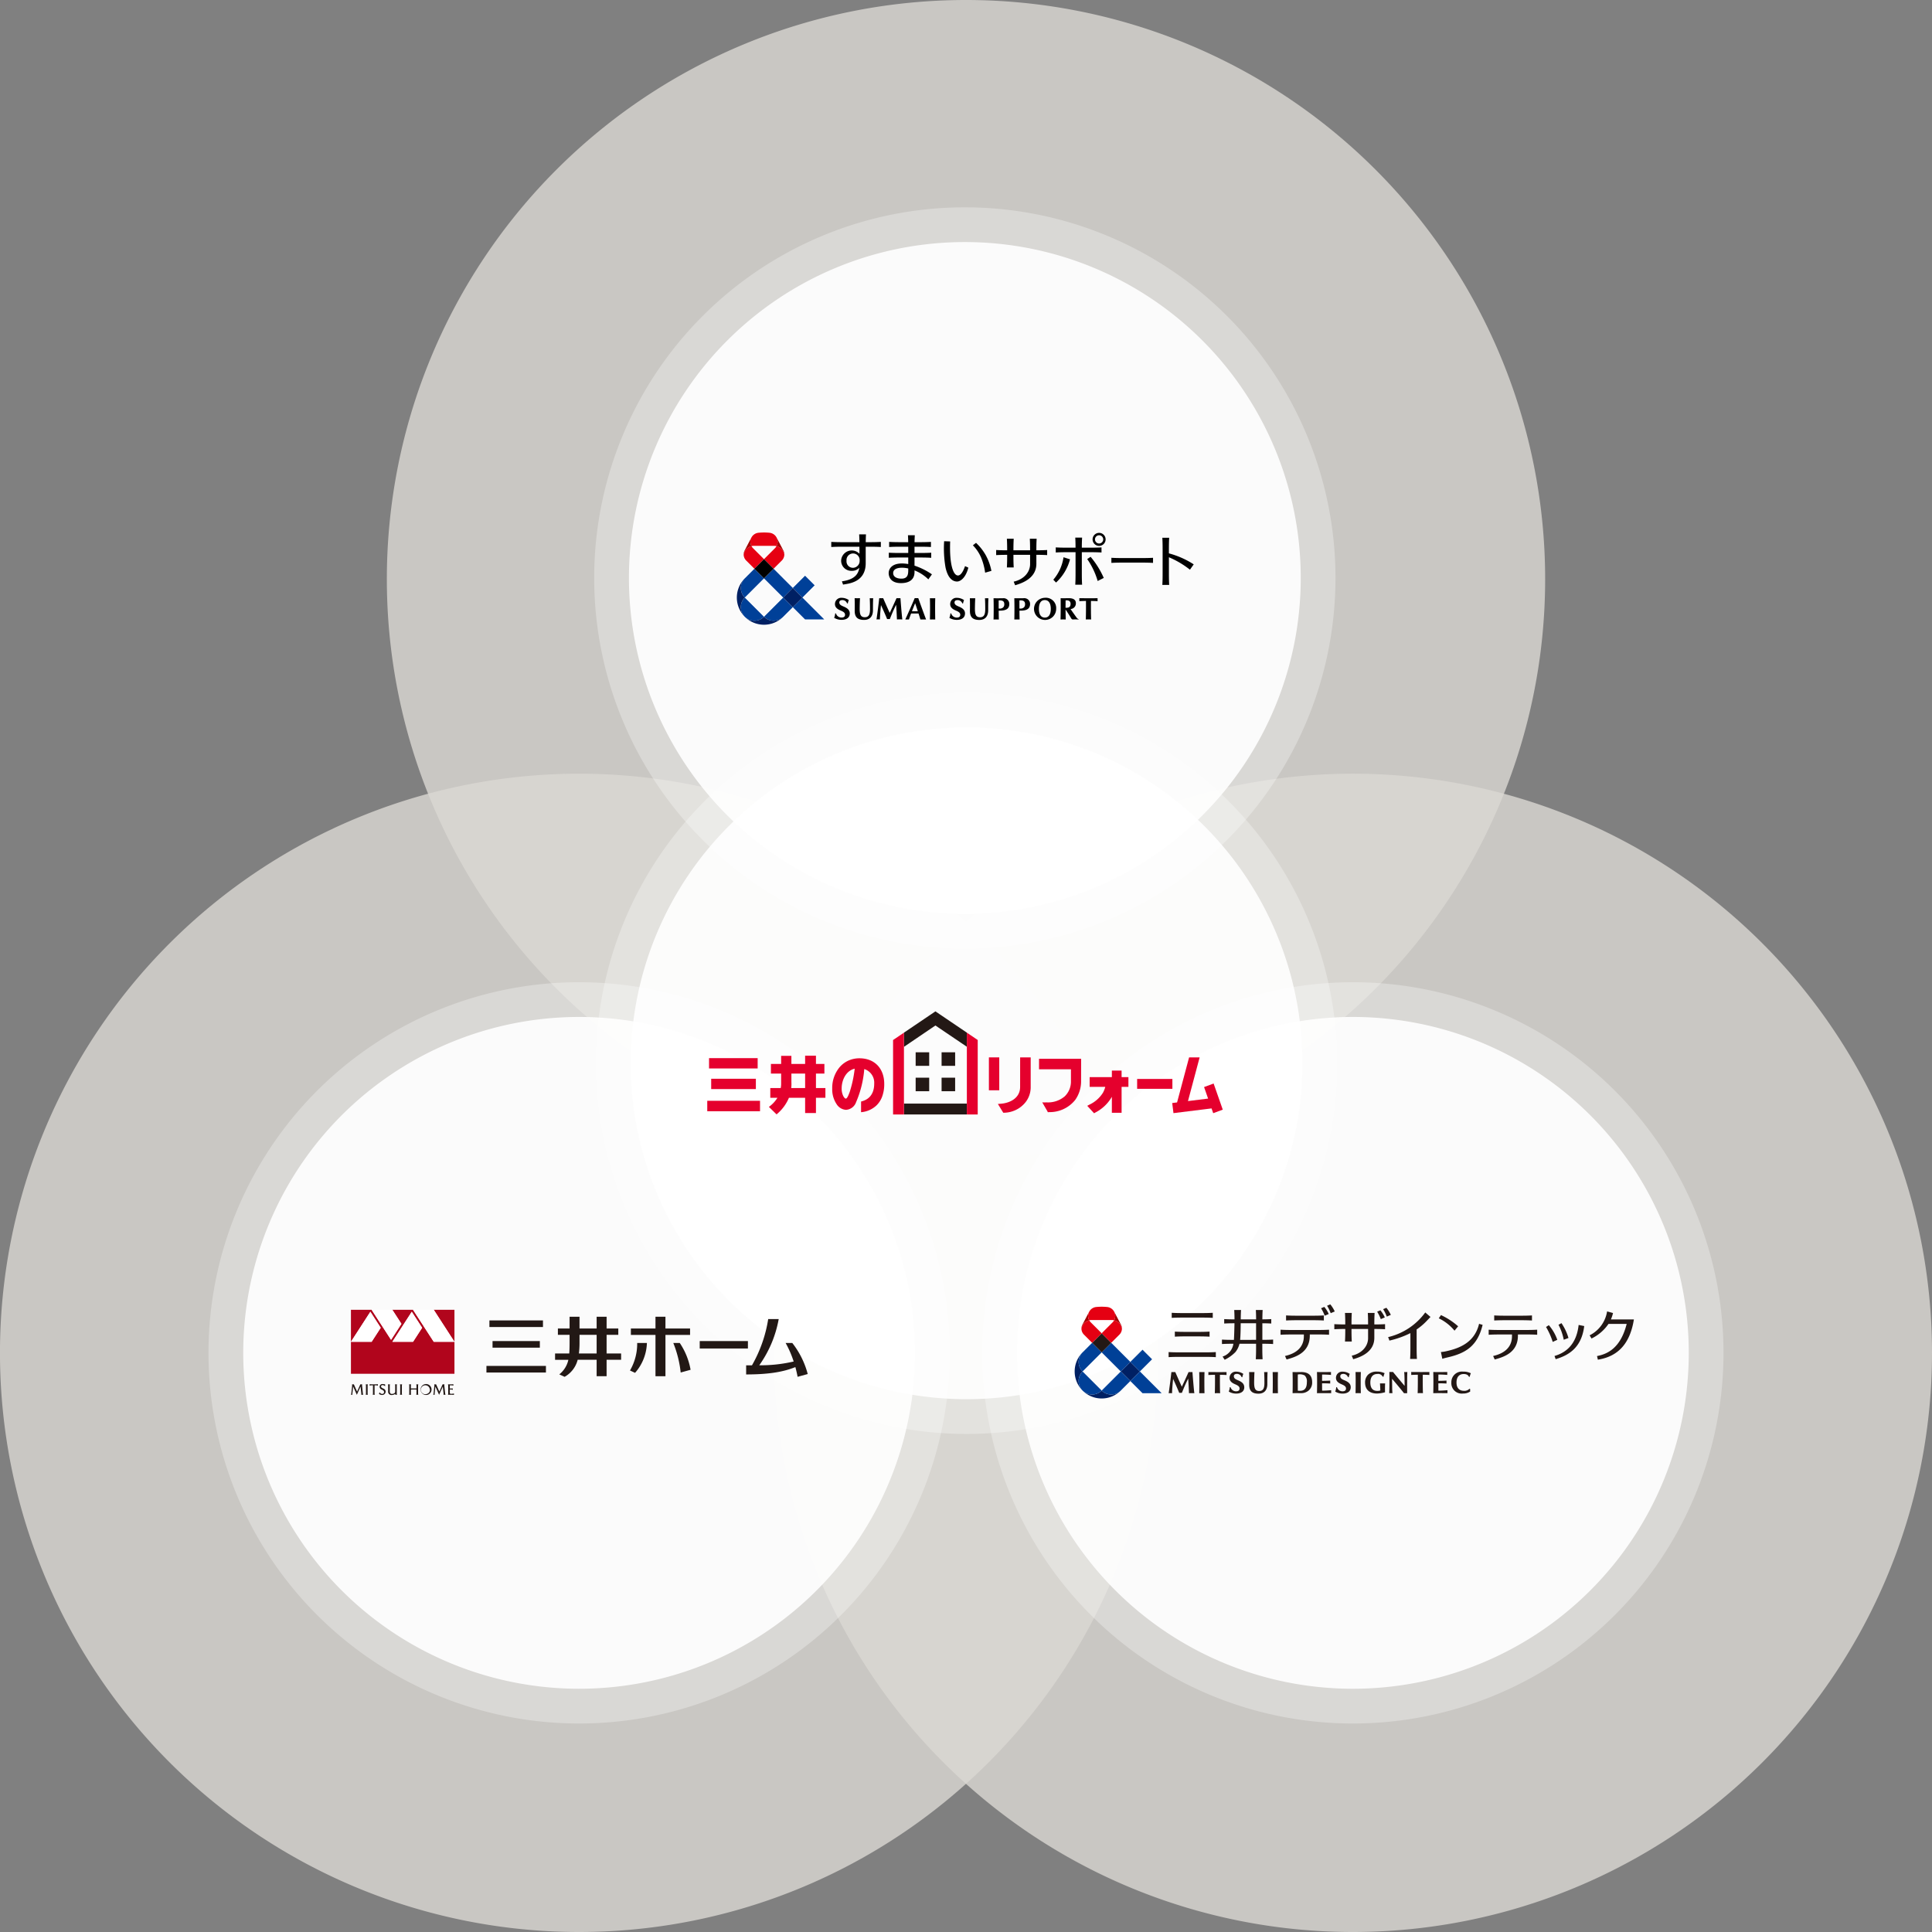 <svg id="グループ_1043" data-name="グループ 1043" xmlns="http://www.w3.org/2000/svg" xmlns:xlink="http://www.w3.org/1999/xlink" width="431" height="431" viewBox="0 0 431 431">
  <rect x="0" y="0" width="431" height="431" fill="#808080" stroke="none"/>
  <defs>
    <clipPath id="clip-path">
      <rect id="長方形_861" data-name="長方形 861" width="431" height="431" fill="none"/>
    </clipPath>
    <clipPath id="clip-path-3">
      <rect id="長方形_832" data-name="長方形 832" width="258.394" height="258.393" transform="translate(86.303)" fill="none"/>
    </clipPath>
    <clipPath id="clip-path-4">
      <rect id="長方形_833" data-name="長方形 833" width="258.393" height="258.393" transform="translate(172.607 172.607)" fill="none"/>
    </clipPath>
    <clipPath id="clip-path-5">
      <rect id="長方形_834" data-name="長方形 834" width="258.393" height="258.393" transform="translate(0 172.607)" fill="none"/>
    </clipPath>
    <clipPath id="clip-path-6">
      <rect id="長方形_835" data-name="長方形 835" width="149.868" height="149.868" transform="translate(140.308 54.004)" fill="none"/>
    </clipPath>
    <clipPath id="clip-path-7">
      <rect id="長方形_836" data-name="長方形 836" width="149.868" height="149.868" transform="translate(226.869 226.869)" fill="none"/>
    </clipPath>
    <clipPath id="clip-path-8">
      <rect id="長方形_837" data-name="長方形 837" width="149.868" height="149.868" transform="translate(54.263 226.869)" fill="none"/>
    </clipPath>
    <clipPath id="clip-path-9">
      <rect id="長方形_838" data-name="長方形 838" width="165.371" height="165.372" transform="translate(132.556 46.252)" fill="none"/>
    </clipPath>
    <clipPath id="clip-path-10">
      <rect id="長方形_839" data-name="長方形 839" width="165.371" height="165.371" transform="translate(219.118 219.118)" fill="none"/>
    </clipPath>
    <clipPath id="clip-path-11">
      <rect id="長方形_840" data-name="長方形 840" width="165.371" height="165.371" transform="translate(46.511 219.118)" fill="none"/>
    </clipPath>
    <clipPath id="clip-path-12">
      <rect id="長方形_841" data-name="長方形 841" width="149.868" height="149.868" transform="translate(140.695 162.271)" fill="none"/>
    </clipPath>
    <clipPath id="clip-path-13">
      <rect id="長方形_842" data-name="長方形 842" width="165.372" height="165.372" transform="translate(132.943 154.519)" fill="none"/>
    </clipPath>
  </defs>
  <g id="グループ_1042" data-name="グループ 1042" clip-path="url(#clip-path)">
    <g id="グループ_1039" data-name="グループ 1039">
      <g id="グループ_1038" data-name="グループ 1038" clip-path="url(#clip-path)">
        <g id="グループ_1007" data-name="グループ 1007" opacity="0.8">
          <g id="グループ_1006" data-name="グループ 1006">
            <g id="グループ_1005" data-name="グループ 1005" clip-path="url(#clip-path-3)">
              <path id="パス_1843" data-name="パス 1843" d="M344.7,129.2A129.2,129.2,0,1,1,215.5,0,129.2,129.2,0,0,1,344.7,129.2" fill="#dbd8d3"/>
            </g>
          </g>
        </g>
        <g id="グループ_1010" data-name="グループ 1010" opacity="0.8">
          <g id="グループ_1009" data-name="グループ 1009">
            <g id="グループ_1008" data-name="グループ 1008" clip-path="url(#clip-path-4)">
              <path id="パス_1844" data-name="パス 1844" d="M431,301.8a129.2,129.2,0,1,1-129.2-129.2A129.2,129.2,0,0,1,431,301.8" fill="#dbd8d3"/>
            </g>
          </g>
        </g>
        <g id="グループ_1013" data-name="グループ 1013" opacity="0.8">
          <g id="グループ_1012" data-name="グループ 1012">
            <g id="グループ_1011" data-name="グループ 1011" clip-path="url(#clip-path-5)">
              <path id="パス_1845" data-name="パス 1845" d="M258.393,301.8a129.2,129.2,0,1,1-129.2-129.2,129.2,129.2,0,0,1,129.2,129.2" fill="#dbd8d3"/>
            </g>
          </g>
        </g>
        <g id="グループ_1016" data-name="グループ 1016" opacity="0.9">
          <g id="グループ_1015" data-name="グループ 1015">
            <g id="グループ_1014" data-name="グループ 1014" clip-path="url(#clip-path-6)">
              <path id="パス_1846" data-name="パス 1846" d="M290.176,128.938A74.934,74.934,0,1,1,215.242,54a74.934,74.934,0,0,1,74.934,74.934" fill="#fff"/>
            </g>
          </g>
        </g>
        <g id="グループ_1019" data-name="グループ 1019" opacity="0.9">
          <g id="グループ_1018" data-name="グループ 1018">
            <g id="グループ_1017" data-name="グループ 1017" clip-path="url(#clip-path-7)">
              <path id="パス_1847" data-name="パス 1847" d="M376.737,301.8A74.934,74.934,0,1,1,301.8,226.869,74.934,74.934,0,0,1,376.737,301.8" fill="#fff"/>
            </g>
          </g>
        </g>
        <g id="グループ_1022" data-name="グループ 1022" opacity="0.9">
          <g id="グループ_1021" data-name="グループ 1021">
            <g id="グループ_1020" data-name="グループ 1020" clip-path="url(#clip-path-8)">
              <path id="パス_1848" data-name="パス 1848" d="M204.131,301.8A74.934,74.934,0,1,1,129.2,226.869,74.934,74.934,0,0,1,204.131,301.8" fill="#fff"/>
            </g>
          </g>
        </g>
        <g id="グループ_1025" data-name="グループ 1025" opacity="0.3">
          <g id="グループ_1024" data-name="グループ 1024">
            <g id="グループ_1023" data-name="グループ 1023" clip-path="url(#clip-path-9)">
              <path id="パス_1849" data-name="パス 1849" d="M297.927,128.938a82.686,82.686,0,1,1-82.686-82.686,82.686,82.686,0,0,1,82.686,82.686" fill="#fff"/>
            </g>
          </g>
        </g>
        <g id="グループ_1028" data-name="グループ 1028" opacity="0.3">
          <g id="グループ_1027" data-name="グループ 1027">
            <g id="グループ_1026" data-name="グループ 1026" clip-path="url(#clip-path-10)">
              <path id="パス_1850" data-name="パス 1850" d="M384.489,301.8A82.686,82.686,0,1,1,301.8,219.117,82.686,82.686,0,0,1,384.489,301.8" fill="#fff"/>
            </g>
          </g>
        </g>
        <g id="グループ_1031" data-name="グループ 1031" opacity="0.3">
          <g id="グループ_1030" data-name="グループ 1030">
            <g id="グループ_1029" data-name="グループ 1029" clip-path="url(#clip-path-11)">
              <path id="パス_1851" data-name="パス 1851" d="M211.883,301.8A82.686,82.686,0,1,1,129.2,219.117,82.686,82.686,0,0,1,211.883,301.8" fill="#fff"/>
            </g>
          </g>
        </g>
        <g id="グループ_1034" data-name="グループ 1034" opacity="0.9">
          <g id="グループ_1033" data-name="グループ 1033">
            <g id="グループ_1032" data-name="グループ 1032" clip-path="url(#clip-path-12)">
              <path id="パス_1852" data-name="パス 1852" d="M290.563,237.205a74.934,74.934,0,1,1-74.934-74.934,74.934,74.934,0,0,1,74.934,74.934" fill="#fff"/>
            </g>
          </g>
        </g>
        <g id="グループ_1037" data-name="グループ 1037" opacity="0.3">
          <g id="グループ_1036" data-name="グループ 1036">
            <g id="グループ_1035" data-name="グループ 1035" clip-path="url(#clip-path-13)">
              <path id="パス_1853" data-name="パス 1853" d="M298.315,237.205a82.686,82.686,0,1,1-82.686-82.686,82.686,82.686,0,0,1,82.686,82.686" fill="#fff"/>
            </g>
          </g>
        </g>
      </g>
    </g>
    <g id="グループ_1041" data-name="グループ 1041">
      <g id="グループ_1040" data-name="グループ 1040" clip-path="url(#clip-path)">
        <path id="パス_1854" data-name="パス 1854" d="M192.093,245.732c1.352-.313,2.931-1.268,2.931-4.013a3.185,3.185,0,0,0-2.129-3.2l-.084-.028-.013.1a23.218,23.218,0,0,1-1.816,7.278,2.536,2.536,0,0,1-2.269,1.717,2.659,2.659,0,0,1-2.084-1.274,5.948,5.948,0,0,1-.973-3.5,7.2,7.2,0,0,1,1.657-4.745,5.659,5.659,0,0,1,1.919-1.447,5.949,5.949,0,0,1,2.5-.531c3.359,0,5.528,2.246,5.528,5.722a7.979,7.979,0,0,1-.473,2.845,5.319,5.319,0,0,1-1.264,1.951,5.65,5.65,0,0,1-3.433,1.506Zm-1.532-7.3c-1.926.525-2.8,2.633-2.8,4.371a3.754,3.754,0,0,0,.349,1.679c.18.36.407.6.57.6.241,0,.506-.452.886-1.511a26.741,26.741,0,0,0,1.092-5.049l.016-.122Z" fill="#e5002d"/>
        <rect id="長方形_844" data-name="長方形 844" width="2.311" height="7.342" transform="translate(220.608 235.886)" fill="#e5002d"/>
        <path id="パス_1855" data-name="パス 1855" d="M227.572,242.476c0,2.518-2.3,3.592-4.271,3.746l-.687.054,1.2,1.961.245-.005a6.31,6.31,0,0,0,2.269-.492,6.027,6.027,0,0,0,1.883-1.232,5.393,5.393,0,0,0,1.72-3.828v-6.789h-2.354Z" fill="#e5002d"/>
        <rect id="長方形_845" data-name="長方形 845" width="7.865" height="2.201" transform="translate(253.678 240.699)" fill="#e5002d"/>
        <path id="パス_1856" data-name="パス 1856" d="M250.211,238.836H248.04v1.45h-4.955v2.172h3.484a5.523,5.523,0,0,1-.518,1.316,7.154,7.154,0,0,1-3.023,2.658l-.478.258,1.521,1.662.293-.168a9,9,0,0,0,3.584-3.344c.032-.055.063-.111.092-.168v3.571h2.171v-5.785h1.521v-2.172h-1.521Z" fill="#e5002d"/>
        <path id="パス_1857" data-name="パス 1857" d="M241.183,236.2h-9.391v2.349h7.121v2.639a4.577,4.577,0,0,1-1.4,3.4,5.752,5.752,0,0,1-4,1.336c-.067,0-.137,0-.206,0l-.234.015-.561-.017,1.117,1.933.133.266.312-.025a7.256,7.256,0,0,0,5.8-2.736,7.152,7.152,0,0,0,1.3-4.173Z" fill="#e5002d"/>
        <path id="パス_1858" data-name="パス 1858" d="M182.027,239.494h1.884v-2.142h-1.884v-1.84h-2.416v1.84h-3.063v-1.807h-2.286v1.807h-2.281v2.142h2.281v2.188a5.792,5.792,0,0,1-.092,1.041h-2.33V244.9h1.591a7.055,7.055,0,0,1-1.515,1.733l-.386.3,1.713,1.67.295-.262A9.529,9.529,0,0,0,176,244.9h3.611v3.4h2.416v-3.4h2.108v-2.174h-2.108Zm-5.477,1.967c0-.037,0-.072,0-.088v-1.879h3.063v3.229h-3.1a8.3,8.3,0,0,0,.042-1.262" fill="#e5002d"/>
        <rect id="長方形_846" data-name="長方形 846" width="10.846" height="2.304" transform="translate(158.176 236.054)" fill="#e5002d"/>
        <rect id="長方形_847" data-name="長方形 847" width="9.968" height="2.302" transform="translate(158.655 240.655)" fill="#e5002d"/>
        <rect id="長方形_848" data-name="長方形 848" width="11.772" height="2.331" transform="translate(157.779 245.571)" fill="#e5002d"/>
        <path id="パス_1859" data-name="パス 1859" d="M270.74,241.718l-2.131.788.9,2.571-4.489.556,2.6-9.741h-2.352l-2.681,10.042-1.083.135.279,2.255,8.494-1.054.373,1.065,2.131-.789Z" fill="#e5002d"/>
        <rect id="長方形_849" data-name="長方形 849" width="14.036" height="2.425" transform="translate(201.656 246.195)" fill="#231815"/>
        <rect id="長方形_850" data-name="長方形 850" width="3.02" height="3.022" transform="translate(204.269 234.751)" fill="#231815"/>
        <rect id="長方形_851" data-name="長方形 851" width="3.02" height="3.02" transform="translate(204.269 240.416)" fill="#231815"/>
        <rect id="長方形_852" data-name="長方形 852" width="3.023" height="3.022" transform="translate(210.054 234.751)" fill="#231815"/>
        <rect id="長方形_853" data-name="長方形 853" width="3.023" height="3.02" transform="translate(210.054 240.416)" fill="#231815"/>
        <path id="パス_1860" data-name="パス 1860" d="M208.677,225.62l-7.021,4.752v3.166l7.021-4.765,7.014,4.743v-3.149Z" fill="#231815"/>
        <path id="パス_1861" data-name="パス 1861" d="M199.231,232.013v16.608h2.425V230.372Z" fill="#e5002d"/>
        <path id="パス_1862" data-name="パス 1862" d="M218.111,232.006l-2.42-1.639V248.62h2.423V232.009Z" fill="#e5002d"/>
        <path id="パス_1863" data-name="パス 1863" d="M172.693,119a2.213,2.213,0,0,0-.484-.242,2.26,2.26,0,0,0-.527-.118,12.3,12.3,0,0,0-1.245-.063h0a12.3,12.3,0,0,0-1.245.063,2.225,2.225,0,0,0-1.428.718,2.22,2.22,0,0,0-.324.466l-1.508,2.879a2.177,2.177,0,0,0-.183.486,2.131,2.131,0,0,0-.018.914,2.1,2.1,0,0,0,.12.4,2.079,2.079,0,0,0,.195.367,2.139,2.139,0,0,0,.266.326L168,126.88l-2,2a6.269,6.269,0,0,0,8.865,8.865l2-2,2.648,2.648h4.873l-5.085-5.085,2.735-2.734-2.437-2.436-2.734,2.734-3.992-3.992,1.689-1.689a2.119,2.119,0,0,0,.462-.693,2.179,2.179,0,0,0,.12-.4,2.144,2.144,0,0,0,.041-.414,2.1,2.1,0,0,0-.06-.5,2.13,2.13,0,0,0-.183-.486l-1.507-2.879a2.262,2.262,0,0,0-.325-.466,2.229,2.229,0,0,0-.417-.358m1.736,14.309-3.992,3.992-3.992-3.992,3.992-3.992Zm-1.686-11.171-2.306,2.307-2.307-2.307a1.953,1.953,0,0,1-.135-.152q.095-.009.189-.009h4.5q.095,0,.189.009a1.767,1.767,0,0,1-.135.152" fill="#fff"/>
        <path id="パス_1864" data-name="パス 1864" d="M168.294,126.88l2.143,2.143-4.286,4.285a3.03,3.03,0,0,1,0-4.285Zm-2.143,10.714a3.032,3.032,0,0,0,4.286,0l-4.286-4.286a3.032,3.032,0,0,0,0,4.286m4.286,0a3.03,3.03,0,0,0,4.285,0l2.143-2.143-2.143-2.143Zm8.571-4.286-2.143,2.143,2.734,2.735h4.286Zm-6.429-6.428-2.142,2.143,4.285,4.285,2.143-2.142Zm9.163,3.694-2.143-2.143-2.734,2.735,2.143,2.142Z" fill="#004098"/>
        <path id="パス_1865" data-name="パス 1865" d="M174.708,137.608a6.059,6.059,0,0,1-8.543,0,3.031,3.031,0,0,0,4.271-.014,3.032,3.032,0,0,0,4.272.014m-8.571-.027a6.063,6.063,0,0,1,0-8.545,3.032,3.032,0,0,0,.014,4.273,3.031,3.031,0,0,0-.014,4.272m8.585-4.272,2.143-2.144,2.143,2.144-2.143,2.143Z" fill="#002063"/>
        <path id="パス_1866" data-name="パス 1866" d="M174.976,123.687a1.922,1.922,0,0,1-.562,1.357l-1.835,1.836-2.143-2.143,2.453-2.453a2,2,0,0,0,.338-.452,2.324,2.324,0,0,1,1.749,1.855m-9.08,0a1.922,1.922,0,0,0,.562,1.357l1.835,1.836,2.143-2.143-2.453-2.453a2,2,0,0,1-.338-.452,2.324,2.324,0,0,0-1.749,1.855m4.54-4.9q.619,0,1.225.061a2.019,2.019,0,0,1,1.566,2.987,2.33,2.33,0,0,0-.538-.063h-4.506a2.33,2.33,0,0,0-.538.063,2.019,2.019,0,0,1,1.566-2.987q.6-.06,1.225-.061" fill="#e60012"/>
        <path id="パス_1867" data-name="パス 1867" d="M174.977,123.687a2.326,2.326,0,0,0-1.75-1.855,2.013,2.013,0,0,0,.023-1.913l1.507,2.879a1.91,1.91,0,0,1,.22.889m-7.355-3.768-1.507,2.879a1.909,1.909,0,0,0-.219.889,2.324,2.324,0,0,1,1.749-1.855,2.019,2.019,0,0,1-.023-1.913" fill="#a40000"/>
        <rect id="長方形_854" data-name="長方形 854" width="3.031" height="3.031" transform="translate(168.293 126.88) rotate(-45)"/>
        <path id="パス_1868" data-name="パス 1868" d="M260.766,124.317v3.562c0,1.164.018,1.869.062,2.608H259.3c.045-.739.063-1.444.063-2.608v-5.307c0-1.164-.018-1.869-.063-2.608h1.525c-.044.739-.062,1.444-.062,2.608v.877A19.3,19.3,0,0,1,266.3,125.9l-.841,1.191a20.1,20.1,0,0,0-4.7-2.779M207.9,128.125l-.8,1.123a9.212,9.212,0,0,0-3.084-2v.363c0,1.628-1.1,2.473-3.029,2.473-2.043,0-2.665-1.124-2.73-2.092-.067-1.022.638-2.242,2.8-2.289a7.956,7.956,0,0,1,1.558.129v-1.461h-1.728c-1.164,0-1.869.019-2.608.063V123.3c.739.044,1.444.063,2.608.063h1.728v-1.4h-1.651c-1.165,0-1.871.019-2.61.063v-1.137c.739.044,1.445.063,2.61.063h1.643c-.009-.594-.027-1.047-.056-1.543h1.525c-.03.5-.047.949-.056,1.543h1.049c1.164,0,1.869-.019,2.608-.063v1.137c-.739-.044-1.444-.063-2.608-.063h-1.057v1.4h1.12c1.164,0,1.869-.019,2.61-.063v1.137c-.741-.044-1.446-.063-2.61-.063h-1.12v1.813a15.437,15.437,0,0,1,3.887,1.938m-5.284-1.309a6.316,6.316,0,0,0-1.541-.164c-1.465.049-1.824.657-1.824,1.194,0,.593.449,1.2,1.745,1.24,1.443.045,1.62-.844,1.62-1.857Zm37.324-3.629v4.638c0,1.164-.018,1.869-.061,2.609H241.4c-.044-.74-.062-1.445-.062-2.609v-4.638h1.785c1.163,0,1.868.019,2.607.063v-1.137c-.739.044-1.444.063-2.607.063h-1.785c0-.953.024-1.585.062-2.244h-1.523c.039.659.058,1.291.061,2.244h-1.807c-1.164,0-1.869-.019-2.608-.063v1.137c.739-.044,1.444-.063,2.608-.063Zm-2.686,1.129a9.824,9.824,0,0,1-2.276,5.008l.608.631a10.736,10.736,0,0,0,3.12-5.179Zm13.289.182c-1.166,0-1.871-.019-2.61-.062v1.136c.739-.043,1.444-.062,2.61-.062h4.073c1.164,0,1.869.019,2.609.062v-1.136c-.74.043-1.445.062-2.609.062Zm-36.86,3.887c-1.005-.043-1.91-2.346-1.715-7.6l-1.343-.045a24.75,24.75,0,0,0,.315,5.882c.562,2.523,1.679,3.085,2.534,3.109.791.022,1.984-.862,2.55-3.1l-.742-.339s-.643,2.133-1.6,2.092m17.515-4.612c1.046,0,1.713.021,2.408.062V122.7c-.695.041-1.362.06-2.408.063,0-1.145.019-1.845.063-2.577h-1.524c.043.732.062,1.432.062,2.577h-3.716c0-1.145.02-1.845.063-2.577h-1.524c.043.732.063,1.432.063,2.577-1.073,0-1.748-.021-2.454-.063v1.136c.706-.041,1.381-.06,2.454-.062v.206c0,1.164-.02,1.869-.063,2.608h1.524c-.043-.739-.063-1.444-.063-2.608v-.206H229.8v1.984c.034,1.757-1.245,3.462-3.662,4l.322.8c1.711-.493,4.739-1.618,4.739-4.8ZM217.742,121.1l-.706.549a8.984,8.984,0,0,1,1.812,2.68,13.658,13.658,0,0,1,.92,3.424l1.4-.4a12.039,12.039,0,0,0-1.308-3.582,11.67,11.67,0,0,0-2.123-2.672m-29.683.864c-1.164,0-1.87.019-2.61.063v-1.137c.74.044,1.446.063,2.61.063h3.668c-.008-.689-.026-1.209-.058-1.746h1.524c-.032.537-.05,1.057-.058,1.746h.762c1.164,0,1.869-.019,2.61-.063v1.137c-.741-.044-1.446-.063-2.61-.063h-.767v3.668c0,4.5-4.209,4.565-5.049,4.789l-.257-.735c2.847-.395,3.668-1.618,3.877-3.032a2.127,2.127,0,0,1-1.672.687,2.252,2.252,0,0,1-2.378-2.264,2.369,2.369,0,0,1,4.081-1.544v-1.569Zm3.716,3.1a1.468,1.468,0,1,0-2.923.025,1.438,1.438,0,0,0,1.455,1.582,1.528,1.528,0,0,0,1.468-1.607m50.769-.35a16.725,16.725,0,0,1,2.334,4.9l1.36-.686a19.41,19.41,0,0,0-2.937-4.713Zm4.106-4.385a1.453,1.453,0,1,1-1.453-1.454,1.454,1.454,0,0,1,1.453,1.454m-.535,0a.917.917,0,1,0-.918.917.918.918,0,0,0,.918-.917M240.189,137.8c-.509-.707-.981-1.369-1.365-1.932a1.248,1.248,0,0,0,1.186-1.306c0-.729-.535-1.115-1.546-1.115-.438,0-.693.012-.965.012s-.888-.006-.888-.006c.017.664.013,1.247.015,2.049s-.017,1.887-.037,2.693c.429-.008.67-.008,1.16,0-.018-.485-.033-1.693-.041-2.231.4.6.789,1.177,1.207,1.889.138.237.245.35.465.342a8.343,8.343,0,0,1,1.222.013l.028-.083a.849.849,0,0,1-.441-.326m-2.344-2.214h-.14c.005-.43.009-1.357.016-1.65.84-.07,1.107.272,1.107.775,0,.769-.472.875-.983.875m-36.793.116c.113,1.3.156,1.76.242,2.484-.534-.012-.72-.014-1.2,0-.042-1.093-.116-2.4-.179-3.27-.239.486-.443.9-.737,1.565s-.67,1.622-.67,1.622H197.9c-.353-.885-1.034-2.389-1.368-3.121-.093.951-.211,2.112-.239,3.206a5.462,5.462,0,0,0-.757,0c.091-.6.244-1.751.341-2.486.079-.621.168-1.378.269-2.257h.875c.444,1.012,1.047,2.387,1.47,3.286.289-.611,1.056-2.271,1.511-3.286h.875s.06.89.178,2.257m-6.264-2.251c-.046.82-.05,1.778-.048,2.679,0,1.279-.6,2.166-1.99,2.166-1.536,0-2.079-.723-2.079-2.006,0-.594.03-1.632-.019-2.837.438.007.741.01,1.2,0-.039.652-.056,1.211-.069,1.977-.025,1.426.074,2.268,1.144,2.268.969,0,1.155-.773,1.155-1.832,0-1-.019-1.705-.06-2.414.369.01.442.011.766,0m-5.222,3.352c.026,1.1-.9,1.477-1.816,1.477a3.26,3.26,0,0,1-1.665-.452,3.668,3.668,0,0,0,.237-.989h.164a1.277,1.277,0,0,0,1.319.923c.375-.009.692-.162.707-.6.013-.424-.3-.662-.862-.912-.449-.2-1.337-.521-1.384-1.414a1.4,1.4,0,0,1,1.541-1.472,2.827,2.827,0,0,1,1.545.5h0a3.562,3.562,0,0,0-.226.762l-.164-.03a1.1,1.1,0,0,0-1.177-.72c-.358.032-.592.233-.549.6.049.41.379.591.91.814.7.293,1.4.679,1.42,1.516m55.288-3.359c-.013.206,0,.467,0,.663-.523-.028-1.026-.044-1.483-.05-.011,1.389-.006,3.036.039,4.138a11.422,11.422,0,0,0-1.185,0c.043-1.1.048-2.749.037-4.138-.457.007-.979.023-1.483.051.01-.2,0-.435,0-.664,1.587.013,2.626.025,4.078,0m-36.222.006c-.023,1.011-.032,1.367-.028,2.291,0,.9.011,1.823.028,2.453-.441-.009-.741-.01-1.185,0,.018-.63.03-1.556.03-2.453,0-.924-.006-1.28-.03-2.291.442.008.741.01,1.185,0m19.718,0c-.051,0-.871.012-1.013.012-.388,0-1.066-.007-1.066-.007.029.9.032,1.8.032,2.208,0,0,0,1.959-.032,2.535.359-.01.805-.011,1.185,0-.015-.477-.03-1.188-.037-1.979h.252c1.546,0,2.114-.525,2.114-1.493a1.271,1.271,0,0,0-1.435-1.276m.1,2.02a1.132,1.132,0,0,1-.884.287h-.152v-.094c0-.661,0-1.1,0-1.721.741-.057,1.254.093,1.254.811a1.012,1.012,0,0,1-.22.717m4.636-2.115a2.471,2.471,0,1,0,2.524,2.471,2.3,2.3,0,0,0-2.524-2.471m0,4.419c-.853,0-1.321-.692-1.321-1.948,0-1.284.457-1.962,1.321-1.962.843,0,1.326.715,1.326,1.962s-.471,1.948-1.326,1.948m-29.035-4.334c-.71,1.669-1.7,3.888-2.1,4.755.228-.01.576-.006.821,0,.129-.4.293-.858.475-1.339h1.663c.158.495.307.973.416,1.339.4,0,.675-.016,1.27,0-.417-1.065-1.509-4.086-1.746-4.755Zm-.618,2.925c.233-.6.481-1.22.716-1.8.131.369.364,1.071.6,1.8Zm17.06-2.912c-.047.82-.049,1.778-.049,2.679,0,1.279-.6,2.166-1.99,2.166-1.534,0-2.079-.723-2.079-2.006,0-.594.03-1.632-.018-2.837.438.007.742.01,1.2,0-.039.652-.056,1.211-.069,1.977-.024,1.426.075,2.268,1.144,2.268.97,0,1.156-.773,1.156-1.832,0-1-.02-1.705-.059-2.414.367.01.44.011.765,0m-5.222,3.352c.026,1.1-.9,1.477-1.816,1.477a3.256,3.256,0,0,1-1.664-.452,3.652,3.652,0,0,0,.235-.989h.165a1.276,1.276,0,0,0,1.318.923c.375-.009.693-.162.707-.6.013-.424-.3-.662-.861-.912-.448-.2-1.336-.521-1.385-1.414a1.4,1.4,0,0,1,1.542-1.472,2.824,2.824,0,0,1,1.544.5h0a3.62,3.62,0,0,0-.225.762l-.163-.03a1.1,1.1,0,0,0-1.179-.72c-.358.032-.593.233-.549.6.049.41.379.591.911.814.7.293,1.4.679,1.42,1.516m8.446-3.355c-.049,0-.872.012-1.014.012-.388,0-1.065-.007-1.065-.007.03.9.032,1.8.032,2.208,0,0,0,1.959-.032,2.535.359-.01.8-.011,1.185,0-.015-.477-.03-1.188-.038-1.979h.252c1.547,0,2.116-.525,2.116-1.493a1.272,1.272,0,0,0-1.436-1.276m.1,2.02a1.127,1.127,0,0,1-.882.287h-.153v-.094c0-.661,0-1.1,0-1.721.741-.057,1.254.093,1.254.811a1,1,0,0,1-.221.717"/>
        <path id="パス_1869" data-name="パス 1869" d="M92.144,292.2H87.526l2.023,3.127-2.309,3.568L82.907,292.2H78.289v7.136l4.333-6.7,2.309,3.568-2.024,3.127H78.289v7.136h23.092v-7.136H96.762Zm0,7.136H87.526l4.333-6.7,2.309,3.568Z" fill="#b1051c"/>
        <path id="パス_1870" data-name="パス 1870" d="M96.763,292.2l4.618,7.136V292.2Z" fill="#b1051c"/>
        <path id="パス_1871" data-name="パス 1871" d="M92.144,292.2l4.618,7.136h4.619L96.762,292.2Z" fill="#fff"/>
        <path id="パス_1872" data-name="パス 1872" d="M87.526,299.336h4.618l2.024-3.127-2.309-3.568Z" fill="#fff"/>
        <path id="パス_1873" data-name="パス 1873" d="M89.549,295.327,87.525,292.2H82.908l4.333,6.695Z" fill="#fff"/>
        <path id="パス_1874" data-name="パス 1874" d="M84.931,296.209l-2.309-3.568-4.333,6.695h4.618Z" fill="#fff"/>
        <path id="パス_1875" data-name="パス 1875" d="M100.66,310.938h-.089c-.121,0-.221-.04-.221-.246v-.723h.057c.49,0,.605.094.605.094v-.319s-.128.011-.662.013v-.495c0-.094,0-.171.006-.223h.179c.491,0,.606.094.606.094v-.34a6.209,6.209,0,0,1-.92.035h-.052a1.674,1.674,0,0,1-.228-.012,1.491,1.491,0,0,1,.047.469v1.407a1.491,1.491,0,0,1-.047.469,1.669,1.669,0,0,1,.228-.012h.182a6.023,6.023,0,0,1,.914.035v-.34s-.115.094-.6.094" fill="#221815"/>
        <path id="パス_1876" data-name="パス 1876" d="M80.793,309.285a1.437,1.437,0,0,1,0-.469,1.656,1.656,0,0,1-.228.012h-.181l-.721,1.619-.72-1.619h-.18a1.621,1.621,0,0,1-.226-.012,1.478,1.478,0,0,1,0,.469l-.153,1.455a1.3,1.3,0,0,1-.091.421,1.131,1.131,0,0,1,.17-.01,1.076,1.076,0,0,1,.167.01,1.194,1.194,0,0,1,0-.421l.15-1.427.827,1.848.832-1.848.144,1.379a1.464,1.464,0,0,1,0,.469,1.643,1.643,0,0,1,.227-.012,1.723,1.723,0,0,1,.23.012,1.6,1.6,0,0,1-.1-.469Z" fill="#221815"/>
        <path id="パス_1877" data-name="パス 1877" d="M99.142,309.285a1.437,1.437,0,0,1,0-.469,1.655,1.655,0,0,1-.228.012h-.181l-.721,1.619-.72-1.619h-.18a1.621,1.621,0,0,1-.226-.012,1.437,1.437,0,0,1,0,.469l-.153,1.455a1.3,1.3,0,0,1-.091.421,1.131,1.131,0,0,1,.17-.01,1.076,1.076,0,0,1,.167.01,1.194,1.194,0,0,1,0-.421l.15-1.427.827,1.848.832-1.848.145,1.379a1.475,1.475,0,0,1,0,.469,1.643,1.643,0,0,1,.227-.012,1.7,1.7,0,0,1,.23.012,1.6,1.6,0,0,1-.1-.469Z" fill="#221815"/>
        <path id="パス_1878" data-name="パス 1878" d="M93.319,308.817a1.571,1.571,0,0,1-.229.013,1.554,1.554,0,0,1-.229-.013,1.491,1.491,0,0,1,.047.469v.456c-.15.005-.444.007-.622.007s-.472,0-.622-.007v-.456a1.491,1.491,0,0,1,.047-.469,2.187,2.187,0,0,1-.458,0,1.491,1.491,0,0,1,.047.469v1.407a1.49,1.49,0,0,1-.047.469,2.192,2.192,0,0,1,.458,0,1.491,1.491,0,0,1-.047-.469v-.7c.14-.013.339-.019.622-.019s.481.006.622.019v.7a1.491,1.491,0,0,1-.047.469,1.682,1.682,0,0,1,.229-.012,1.7,1.7,0,0,1,.229.012,1.491,1.491,0,0,1-.047-.469v-1.407a1.491,1.491,0,0,1,.047-.469" fill="#221815"/>
        <path id="パス_1879" data-name="パス 1879" d="M88.569,308.817a1.7,1.7,0,0,1-.229.012,1.678,1.678,0,0,1-.229-.012,1.491,1.491,0,0,1,.047.469v1.136a.434.434,0,0,1-.263.435,1.069,1.069,0,0,1-.443.109c-.251,0-.5-.086-.5-.6v-1.076a1.491,1.491,0,0,1,.047-.469,2.177,2.177,0,0,1-.457,0,1.491,1.491,0,0,1,.047.469v1.076a.743.743,0,0,0,.853.838,1.266,1.266,0,0,0,.724-.255.925.925,0,0,0,.031.2h.139a1.7,1.7,0,0,1,.229.012,1.491,1.491,0,0,1-.047-.469v-1.407a1.491,1.491,0,0,1,.047-.469" fill="#221815"/>
        <path id="パス_1880" data-name="パス 1880" d="M95.053,308.761a1.22,1.22,0,1,0,1.219,1.219,1.22,1.22,0,0,0-1.219-1.219m.3,2.156a1,1,0,1,1,.482-1.192.894.894,0,0,1-.482,1.192" fill="#221815"/>
        <path id="パス_1881" data-name="パス 1881" d="M82.061,308.817a2.293,2.293,0,0,1-.469,0,1.491,1.491,0,0,1,.047.469v1.407a1.491,1.491,0,0,1-.047.469,2.3,2.3,0,0,1,.469,0,1.491,1.491,0,0,1-.047-.469v-1.407a1.491,1.491,0,0,1,.047-.469" fill="#221815"/>
        <path id="パス_1882" data-name="パス 1882" d="M89.7,308.817a2.293,2.293,0,0,1-.469,0,1.491,1.491,0,0,1,.047.469v1.407a1.49,1.49,0,0,1-.047.469,2.3,2.3,0,0,1,.469,0,1.491,1.491,0,0,1-.047-.469v-1.407a1.491,1.491,0,0,1,.047-.469" fill="#221815"/>
        <path id="パス_1883" data-name="パス 1883" d="M82.462,308.793v.34s.115-.094.605-.094H83.2v1.653a1.491,1.491,0,0,1-.047.469,2.177,2.177,0,0,1,.457,0,1.491,1.491,0,0,1-.047-.469v-1.653H83.7c.49,0,.606.094.606.094v-.34a12.121,12.121,0,0,1-1.841,0" fill="#221815"/>
        <path id="パス_1884" data-name="パス 1884" d="M85.528,309.777c-.22-.116-.524-.223-.524-.49a.316.316,0,0,1,.352-.291.841.841,0,0,1,.56.275v-.434a2.716,2.716,0,0,0-.56-.076.609.609,0,0,0-.669.6.671.671,0,0,0,.428.61c.231.12.563.245.563.573a.4.4,0,0,1-.418.419.65.65,0,0,1-.576-.39l-.142.378a1.138,1.138,0,0,0,.718.247.768.768,0,0,0,.77-.754.745.745,0,0,0-.5-.669" fill="#221815"/>
        <rect id="長方形_855" data-name="長方形 855" width="10.751" height="1.659" transform="translate(156.097 299.172)" fill="#221815"/>
        <rect id="長方形_856" data-name="長方形 856" width="11.946" height="1.473" transform="translate(109.181 294.566)" fill="#221815"/>
        <rect id="長方形_857" data-name="長方形 857" width="10.552" height="1.473" transform="translate(109.878 299.172)" fill="#221815"/>
        <rect id="長方形_858" data-name="長方形 858" width="13.273" height="1.473" transform="translate(108.517 304.714)" fill="#221815"/>
        <path id="パス_1885" data-name="パス 1885" d="M135.325,297.776h2.606v-1.407h-2.606v-2.626H133.1v2.626h-3.818v-2.626h-2.217v2.626h-2.607v1.407h2.607v1.638c0,.983-.017,1.812-.074,2.53h-3.163v1.407h2.965a5.688,5.688,0,0,1-2.025,3.251l1.187.547a6.07,6.07,0,0,0,2.916-3.8H133.1v3.665h2.224v-3.665h3.237v-1.407h-3.237Zm-6.18,4.168a20.178,20.178,0,0,0,.138-2.53v-1.638H133.1v4.168Z" fill="#221815"/>
        <path id="パス_1886" data-name="パス 1886" d="M180.192,306.526a19.035,19.035,0,0,0-3.45-6.933h-1.486a22.711,22.711,0,0,1,1.8,4.138,32.332,32.332,0,0,1-7.678.843,25.623,25.623,0,0,0,4.341-10.31h-2.345a30.085,30.085,0,0,1-3.627,10.326l-1.293,0v2.028c4.334-.01,7.9-.387,10.98-1.641.2.734.37,1.464.5,2.169Z" fill="#221815"/>
        <path id="パス_1887" data-name="パス 1887" d="M153.944,297.8v-1.431h-5.492v-2.626h-2.224v2.626h-5.489V297.8h5.489v9.216h2.224V297.8Z" fill="#221815"/>
        <path id="パス_1888" data-name="パス 1888" d="M140.54,305.737l1.134.522a10.566,10.566,0,0,0,2.641-6.666h-2.167a11.9,11.9,0,0,1-1.608,6.144" fill="#221815"/>
        <path id="パス_1889" data-name="パス 1889" d="M150.2,299.593a24.562,24.562,0,0,1,1.65,6.594l2.209-.609a15.478,15.478,0,0,0-2.419-5.985Z" fill="#221815"/>
        <path id="パス_1890" data-name="パス 1890" d="M250.017,310.227a6.025,6.025,0,0,1-8.495,0,3.013,3.013,0,0,0,4.247-.013,3.014,3.014,0,0,0,4.248.013m-8.523-.027a6.028,6.028,0,0,1,0-8.5,3.014,3.014,0,0,0,.014,4.248,3.014,3.014,0,0,0-.014,4.248m8.537-4.248,2.131-2.131,2.131,2.131-2.131,2.131Z" fill="#002063"/>
        <path id="パス_1891" data-name="パス 1891" d="M243.639,299.56l2.131,2.131-4.262,4.261a3.012,3.012,0,0,1,0-4.261Zm-2.131,10.654a3.014,3.014,0,0,0,4.262,0l-4.262-4.262a3.014,3.014,0,0,0,0,4.262m4.262,0a3.012,3.012,0,0,0,4.261,0l2.131-2.131-2.131-2.131Zm8.523-4.262-2.131,2.131,2.719,2.719h4.262ZM247.9,299.56l-2.13,2.131,4.261,4.261,2.131-2.131Zm9.112,3.673-2.131-2.131-2.719,2.719,2.131,2.131Z" fill="#004097"/>
        <rect id="長方形_859" data-name="長方形 859" width="3.014" height="3.014" transform="translate(243.639 299.56) rotate(-45)" fill="#231815"/>
        <path id="パス_1892" data-name="パス 1892" d="M250.285,296.385a2.313,2.313,0,0,0-1.74-1.845,2.008,2.008,0,0,0,.023-1.9l1.5,2.863a1.9,1.9,0,0,1,.218.884m-7.314-3.747-1.5,2.863a1.9,1.9,0,0,0-.218.884,2.313,2.313,0,0,1,1.74-1.845,2,2,0,0,1-.023-1.9" fill="#a30000"/>
        <path id="パス_1893" data-name="パス 1893" d="M250.285,296.385a1.909,1.909,0,0,1-.559,1.349L247.9,299.56l-2.131-2.131,2.439-2.44a1.945,1.945,0,0,0,.336-.449,2.311,2.311,0,0,1,1.74,1.845m-9.03,0a1.909,1.909,0,0,0,.559,1.349l1.825,1.826,2.131-2.131-2.439-2.44a1.945,1.945,0,0,1-.336-.449,2.311,2.311,0,0,0-1.74,1.845m4.515-4.876c.411,0,.818.021,1.218.061a2.008,2.008,0,0,1,1.557,2.97,2.3,2.3,0,0,0-.535-.063h-4.48a2.3,2.3,0,0,0-.535.063,2.008,2.008,0,0,1,1.557-2.97c.4-.04.807-.061,1.218-.061" fill="#e50012"/>
        <path id="パス_1894" data-name="パス 1894" d="M347.048,303.209l-.26-.711c2.311-.673,4.876-2.348,5.383-6.923l1.244.248c-.573,4.725-3.329,6.49-6.367,7.386m1.289-8.036-.661.367a11.9,11.9,0,0,1,1.17,3.338l1.056-.394a11.724,11.724,0,0,0-1.565-3.311m-3.44.859a15.422,15.422,0,0,1,1.491,3.327l1.023-.464a10.214,10.214,0,0,0-1.889-3.273Zm-14.147-.48c-1.124,4.659-3.7,6.308-7.7,7.235-.558.129-.832.2-1.293.339l-.31-1.507a8.3,8.3,0,0,0,1.32-.212c3.553-.785,6.311-2.385,7.193-6.09.281.094.5.163.794.235m-6.275,1.3.81-.976a15.635,15.635,0,0,0-3.832-2.5l-.491.718a10.3,10.3,0,0,1,3.513,2.756m-8.449-.273v3.977c0,1.158.018,1.859.063,2.6h-1.516c.043-.736.061-1.437.061-2.6V297.4a20.806,20.806,0,0,1-4.685,1.667c-.091-.286-.173-.5-.285-.778a14.3,14.3,0,0,0,8.285-5.5l1.168,1c-.385.409-.614.652-.922.969a13.54,13.54,0,0,1-2.169,1.824m-7.044-.047c-.693-.041-1.354-.06-2.395-.062v1.974c0,3.168-3.013,4.287-4.715,4.777l-.32-.793c2.4-.54,3.677-2.237,3.643-3.984v-1.974h-3.7v.205c0,1.158.019,1.859.062,2.594h-1.517c.045-.735.064-1.436.064-2.594v-.205c-1.068,0-1.74.021-2.441.062V295.4c.7.041,1.373.06,2.441.062,0-1.139-.021-1.834-.064-2.563h1.517c-.043.729-.061,1.424-.062,2.563h3.7c0-1.139-.019-1.834-.062-2.563h1.515c-.043.729-.061,1.424-.061,2.563,1.041,0,1.7-.021,2.395-.062Zm-1.763-3.92a9.548,9.548,0,0,1,.811,1.661l.9-.38a6.917,6.917,0,0,0-.991-1.588Zm3.048.718a6.917,6.917,0,0,0-.991-1.588l-.721.307a9.547,9.547,0,0,1,.812,1.661Zm23.066.119c.735.043,1.435.062,2.594.062h3.229c1.159,0,1.86-.019,2.6-.062v1.13c-.735-.043-1.436-.062-2.6-.062h-3.229c-1.159,0-1.859.019-2.594.062Zm9.584,3.184c-.736.044-1.438.063-2.6.063H334.7c-1.157,0-1.859-.019-2.6-.063v1.131c.736-.044,1.438-.063,2.6-.063h2.6v.256c.051,2.675-1.819,4.005-4.205,4.541l.355.782c1.7-.491,5.175-1.356,5.175-5.323V297.7h1.7c1.157,0,1.859.019,2.6.063Zm-47.49-5.09a6.816,6.816,0,0,1,.992,1.588l-.9.38a9.307,9.307,0,0,0-.811-1.661Zm.617-.256a9.306,9.306,0,0,1,.811,1.661l.9-.38a6.749,6.749,0,0,0-.992-1.588Zm-9.142,3.292c.736-.043,1.438-.062,2.6-.062h3.231c1.157,0,1.859.019,2.594.062v-1.13c-.735.043-1.437.062-2.594.062H289.5c-1.157,0-1.859-.019-2.6-.062Zm9.585,2.054c-.736.044-1.436.063-2.594.063h-5.626c-1.159,0-1.861-.019-2.6-.063v1.131c.734-.044,1.436-.063,2.6-.063h2.6v.256c.052,2.675-1.819,4.005-4.206,4.541l.356.782c1.7-.491,5.175-1.356,5.175-5.323V297.7h1.7c1.158,0,1.858.019,2.594.063Zm63.348-3.72a8.237,8.237,0,0,1-.469,1.423H364.5c-.828,5.13-3.3,8.241-8.044,8.983l-.185-.807c2.4-.465,5.259-1.81,6.617-7.171h-4.057a9.667,9.667,0,0,1-3.787,3.258l-.426-.711a7.209,7.209,0,0,0,3.9-5.339Zm-98.448,1.08v-1.131c.735.044,1.437.063,2.6.063h3.958c1.158,0,1.859-.019,2.6-.063v1.131c-.736-.044-1.437-.062-2.6-.062h-3.958c-1.158,0-1.86.018-2.6.062m1.909,8.7h5.33c1.159,0,1.86.019,2.6.063v-1.131c-.735.044-1.436.063-2.6.063H263.3c-1.159,0-1.86-.019-2.6-.063v1.131c.735-.044,1.436-.063,2.6-.063m1.39-4.565h2.548c1.159,0,1.861.019,2.6.063V297.06c-.734.044-1.436.063-2.6.063h-2.548c-1.157,0-1.858-.019-2.6-.063v1.131c.737-.044,1.438-.063,2.6-.063m19.323,1.7v-.989c-.693.041-1.359.06-2.4.062v-3.7c.814.006,1.391.025,1.987.06v-.989c-.6.035-1.173.054-1.984.06.005-.867.023-1.466.061-2.087h-1.517c.037.621.056,1.221.06,2.09h-3.427c.005-.869.025-1.469.061-2.09h-1.515c.036.621.056,1.221.061,2.089-.982,0-1.628-.022-2.3-.062v.989c.668-.039,1.311-.058,2.293-.062-.015.86-.065,2.819-.121,3.706H275.2c-1.157,0-1.859-.019-2.6-.062v.989c.727-.043,1.421-.062,2.551-.063a3.5,3.5,0,0,1-2.409,2.858l.465.719a8.608,8.608,0,0,0,2.4-1.724,4.764,4.764,0,0,0,.906-1.853h3.7v.857c0,1.158-.02,1.859-.063,2.6h1.517c-.044-.736-.064-1.437-.064-2.6v-.856c1.041,0,1.707.021,2.4.062m-7.345-.927c.081-.874.117-2.39.124-3.706h3.431V298.9Zm3.126,9.149c-.023,1.418.075,2.256,1.137,2.256.965,0,1.151-.769,1.151-1.822,0-.992-.021-1.7-.06-2.4.366.01.438.011.761,0-.046.815-.05,1.767-.05,2.663,0,1.272-.6,2.154-1.978,2.154-1.526,0-2.067-.719-2.067-1.994,0-.591.03-1.624-.019-2.822.437.008.737.01,1.193,0-.038.648-.055,1.2-.068,1.965M266.444,310.8c-.53-.013-.715-.015-1.2,0-.042-1.088-.116-2.39-.179-3.253-.238.484-.44.9-.733,1.557s-.668,1.613-.668,1.613h-.6c-.352-.881-1.028-2.377-1.359-3.1-.094.946-.211,2.1-.238,3.188a5.733,5.733,0,0,0-.753,0c.09-.6.242-1.741.337-2.472.081-.618.168-1.371.27-2.244h.868c.443,1.006,1.043,2.373,1.461,3.267.289-.607,1.051-2.258,1.5-3.267h.87s.059.885.177,2.244c.113,1.291.156,1.751.241,2.471m5.712-4.11c-.011,1.382-.006,3.02.037,4.115a11.6,11.6,0,0,0-1.18,0c.044-1.1.05-2.733.039-4.115-.454.007-.974.023-1.475.051.01-.194.005-.433,0-.66,1.578.013,2.612.024,4.053,0-.01.2,0,.464,0,.659-.522-.028-1.021-.043-1.474-.05m-3.472,1.673c0,.892.011,1.812.028,2.439-.439-.009-.737-.01-1.178,0,.018-.627.029-1.547.029-2.439.005-.919-.006-1.273-.029-2.279.439.009.737.01,1.178,0-.023,1.006-.034,1.36-.028,2.279m16.384,0c0,.892.01,1.812.028,2.439-.44-.009-.737-.01-1.178,0,.018-.627.029-1.547.029-2.439,0-.919-.006-1.273-.029-2.279.439.009.737.01,1.178,0-.023,1.006-.033,1.36-.028,2.279m-7.481,1.053c.025,1.1-.9,1.469-1.806,1.469a3.247,3.247,0,0,1-1.656-.449,3.647,3.647,0,0,0,.234-.984h.164a1.269,1.269,0,0,0,1.312.918c.373-.009.688-.16.7-.6.013-.422-.3-.658-.857-.907-.447-.2-1.329-.519-1.376-1.406a1.392,1.392,0,0,1,1.532-1.464,2.8,2.8,0,0,1,1.534.493v0a3.756,3.756,0,0,0-.224.757l-.162-.03a1.1,1.1,0,0,0-1.171-.716c-.357.032-.59.232-.547.6.048.407.378.587.9.81.694.291,1.395.674,1.414,1.506m12.693-3.332c-.159,0-.842.014-1.063.014-.238,0-.85-.015-.85-.015.013.595.028,1.33.028,1.955l0,.8c0,.909-.013,1.451-.026,1.955h.068c.253-.007.6-.014.782-.014s.524.007.524.007c.19,0,.385.007.539.007a2.591,2.591,0,0,0,1.617-.543,2.313,2.313,0,0,0,.837-1.907c0-1.544-.849-2.263-2.454-2.263m-.167,4.182a5.405,5.405,0,0,1-.571-.018h0c-.009-.393-.014-1.065-.014-1.439v-.784c0-.379,0-1.012.013-1.389a2.286,2.286,0,0,1,1.531.215,1.821,1.821,0,0,1,.485,1.488c0,1.327-.528,1.911-1.442,1.927m23.853-4.189s-.121.012-.353.012-.349-.006-.349-.006c.024.185.063.675.078,1.644.012.683.015,1.445.015,1.445-.016-.019-.716-.848-1.383-1.648-.616-.738-1.2-1.453-1.2-1.453h-.819c.013.574.017,1.2.017,2.29,0,.416,0,1.495-.047,2.441.22-.011.509-.011.72,0-.074-.941-.053-1.255-.067-1.948,0-.156-.02-.845-.02-1.268.312.344,2.246,2.663,2.658,3.218h.712c-.011-.534,0-3.087,0-3.087,0-.922.027-1.3.04-1.639m4.918.657c0-.195-.012-.455,0-.659-1.443.024-2.475.013-4.055,0,.006.227.012.466,0,.659.5-.028,1.021-.043,1.475-.05.01,1.381.005,3.019-.038,4.115a11.043,11.043,0,0,1,1.179,0c-.045-1.1-.05-2.734-.038-4.115.453.006.954.021,1.475.05m-21.9,3.4c-.758.055-1.239.1-2.03.1,0-.274-.009-1.07-.01-1.639.811,0,1.075.016,1.821.048-.009-.238-.007-.452,0-.653-.6.027-1.005.055-1.821.056,0-.486.005-1.12.01-1.4.791,0,1.228.026,1.986.08a5.853,5.853,0,0,1,0-.643c-.9.007-1.649.01-2.1.01-.206,0-1.031-.011-1.031-.011.017.491.03,1.335.028,1.957v.671c0,.533-.011,1.422-.028,2.091,0,0,.617-.013.79-.013.293,0,.719,0,1.156,0,.2,0,1.228.008,1.228.008-.013-.225-.005-.536,0-.663m25.944,0c-.759.055-1.239.1-2.03.1-.005-.274-.01-1.07-.011-1.639.811,0,1.076.016,1.822.048-.01-.238-.009-.452,0-.653-.6.027-1.005.055-1.821.056,0-.486.005-1.12.011-1.4.791,0,1.227.026,1.985.08a6.063,6.063,0,0,1,0-.643c-.9.007-1.647.01-2.1.01-.2,0-1.032-.011-1.032-.011.019.491.03,1.335.029,1.957v.671c0,.533-.012,1.422-.029,2.091,0,0,.619-.013.792-.013.292,0,.719,0,1.155,0,.2,0,1.228.008,1.228.008-.012-.225-.005-.536,0-.663m-19.336-4.054c-.441.01-.739.008-1.179,0,.024,1.006.033,1.359.028,2.279,0,.892-.009,1.812-.028,2.438.442-.01.739-.009,1.179,0-.018-.626-.028-1.546-.028-2.438-.006-.92.005-1.273.028-2.279m24.4,3.824-.153-.1a1.547,1.547,0,0,1-1.236.469c-.706,0-1.665-.3-1.665-1.861,0-1.213.6-1.882,1.6-1.882.707,0,1.025.276,1.164.6l.179.032a3.533,3.533,0,0,1,.255-.8,3.505,3.505,0,0,0-1.724-.368,2.358,2.358,0,0,0-2.624,2.43,2.314,2.314,0,0,0,2.616,2.45,2.716,2.716,0,0,0,1.591-.446,1.784,1.784,0,0,1-.019-.264,1.828,1.828,0,0,1,.019-.268m-18.98-1.276c-.37.011-.8.006-1.151,0,.031.394.067,1.079.079,1.574a1.979,1.979,0,0,1-.694.093c-.7,0-1.535-.309-1.535-1.871,0-1.222.572-1.9,1.568-1.9a1.145,1.145,0,0,1,1.187.594l.175.032a3.668,3.668,0,0,1,.257-.8,3.985,3.985,0,0,0-1.747-.355,2.7,2.7,0,0,0-1.956.7,2.4,2.4,0,0,0-.655,1.749c0,1.553.961,2.437,2.659,2.443a7.351,7.351,0,0,0,1.794-.282c-.02-.359-.018-1.641.019-1.965m-9.1-.715c-.529-.222-.857-.4-.9-.809-.045-.37.19-.57.545-.6a1.1,1.1,0,0,1,1.172.716l.162.029a3.576,3.576,0,0,1,.225-.757h0a2.8,2.8,0,0,0-1.536-.494,1.391,1.391,0,0,0-1.531,1.464c.047.888.93,1.208,1.375,1.407.557.248.871.484.858.906-.014.441-.33.593-.7.6a1.27,1.27,0,0,1-1.312-.918H298.1a3.61,3.61,0,0,1-.236.983,3.247,3.247,0,0,0,1.656.449c.912,0,1.831-.374,1.806-1.468-.019-.832-.72-1.216-1.412-1.507" fill="#231815"/>
      </g>
    </g>
  </g>
</svg>
